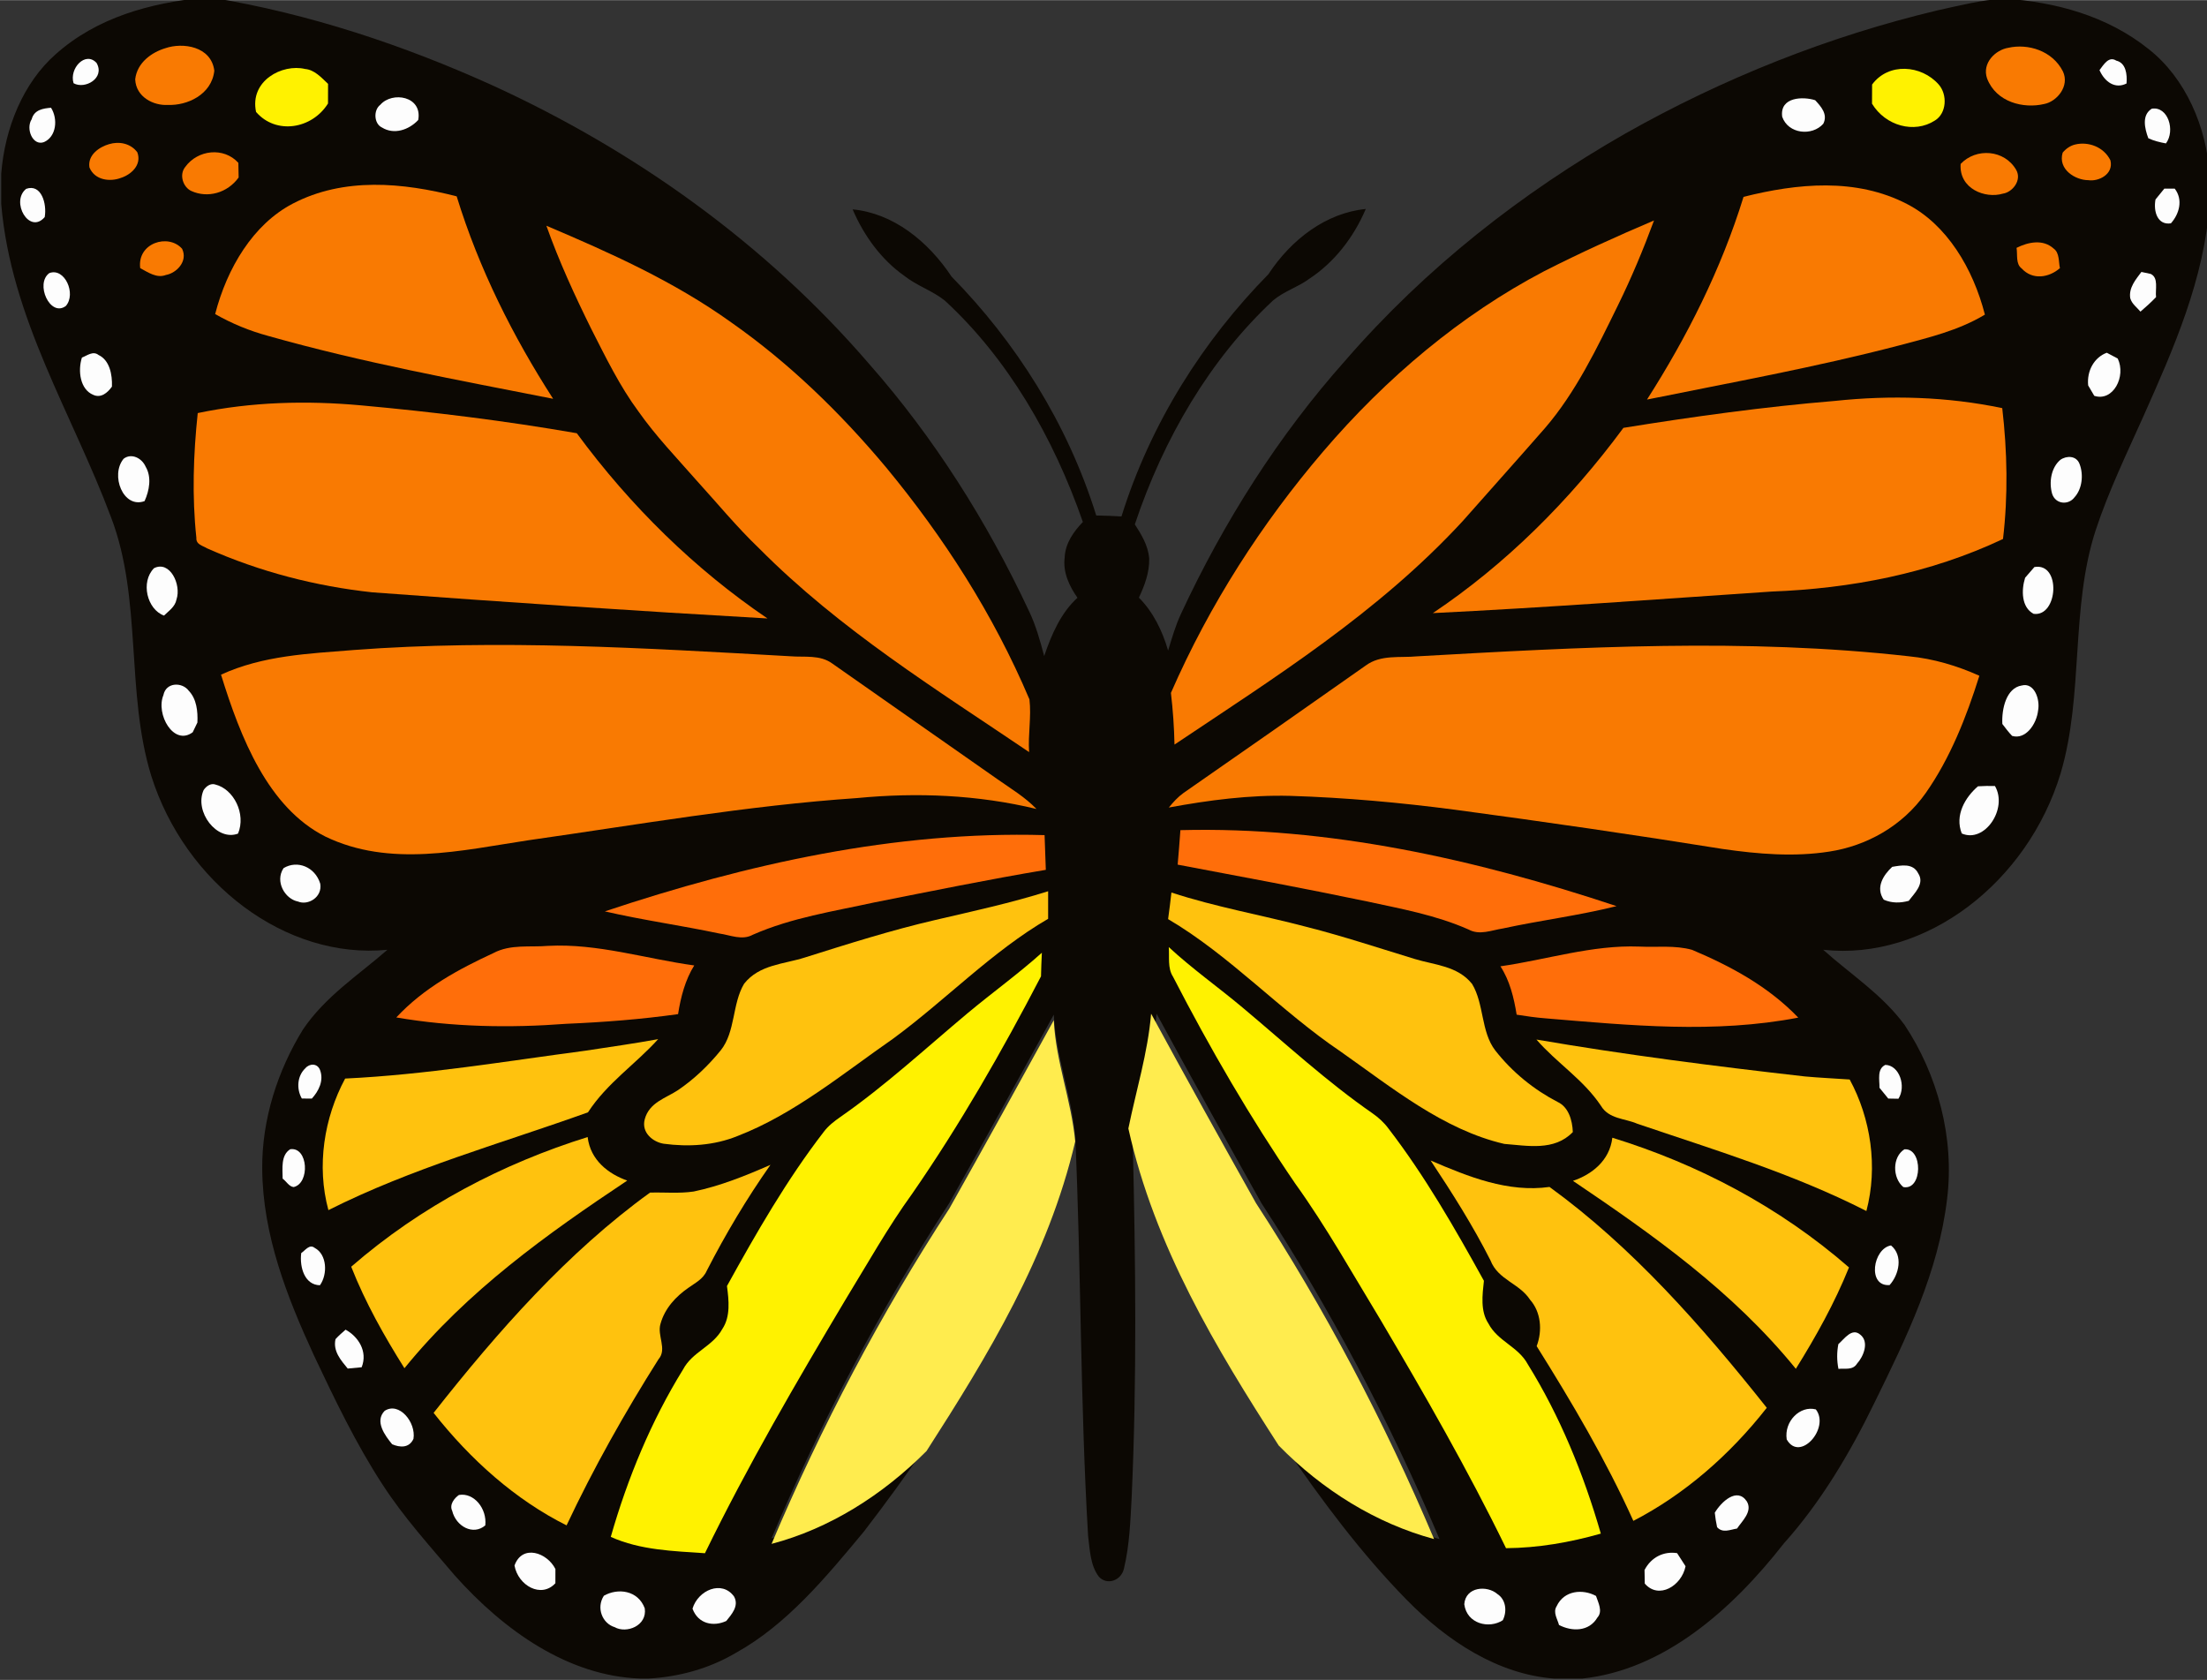 <svg xmlns:inkscape="http://www.inkscape.org/namespaces/inkscape" xmlns:sodipodi="http://sodipodi.sourceforge.net/DTD/sodipodi-0.dtd" xmlns="http://www.w3.org/2000/svg" xmlns:svg="http://www.w3.org/2000/svg" width="4.724in" height="3.596in" viewBox="0 0 120.002 91.332" id="svg1" xml:space="preserve"><rect x="0" y="0" width="120.002" height="91.332" fill="#333333" stroke="none"/><defs id="defs1"><clipPath id="clipPath6"><path d="M 0,1125 H 1125 V 0 H 0 Z" id="path6"></path></clipPath><clipPath id="clipPath10"><path d="M 0,1125 H 1125 V 0 H 0 Z" id="path10"></path></clipPath><clipPath id="clipPath12"><path d="M 0,1125 H 1125 V 0 H 0 Z" id="path12"></path></clipPath><clipPath id="clipPath14"><path d="M 0,1125 H 1125 V 0 H 0 Z" id="path14"></path></clipPath><clipPath id="clipPath16"><path d="M 0,1125 H 1125 V 0 H 0 Z" id="path16"></path></clipPath><clipPath id="clipPath18"><path d="M 0,1125 H 1125 V 0 H 0 Z" id="path18"></path></clipPath><clipPath id="clipPath20"><path d="M 0,1125 H 1125 V 0 H 0 Z" id="path20"></path></clipPath><clipPath id="clipPath22"><path d="M 0,1125 H 1125 V 0 H 0 Z" id="path22"></path></clipPath><clipPath id="clipPath24"><path d="M 0,1125 H 1125 V 0 H 0 Z" id="path24"></path></clipPath><clipPath id="clipPath26"><path d="M 0,1125 H 1125 V 0 H 0 Z" id="path26"></path></clipPath><clipPath id="clipPath28"><path d="M 0,1125 H 1125 V 0 H 0 Z" id="path28"></path></clipPath><clipPath id="clipPath30"><path d="M 0,1125 H 1125 V 0 H 0 Z" id="path30"></path></clipPath><clipPath id="clipPath32"><path d="M 0,1125 H 1125 V 0 H 0 Z" id="path32"></path></clipPath><clipPath id="clipPath34"><path d="M 0,1125 H 1125 V 0 H 0 Z" id="path34"></path></clipPath><clipPath id="clipPath36"><path d="M 0,1125 H 1125 V 0 H 0 Z" id="path36"></path></clipPath><clipPath id="clipPath38"><path d="M 0,1125 H 1125 V 0 H 0 Z" id="path38"></path></clipPath><clipPath id="clipPath40"><path d="M 0,1125 H 1125 V 0 H 0 Z" id="path40"></path></clipPath><clipPath id="clipPath42"><path d="M 0,1125 H 1125 V 0 H 0 Z" id="path42"></path></clipPath><clipPath id="clipPath44"><path d="M 0,1125 H 1125 V 0 H 0 Z" id="path44"></path></clipPath><clipPath id="clipPath50"><path d="M 0,1125 H 1125 V 0 H 0 Z" id="path50"></path></clipPath><clipPath id="clipPath52"><path d="M 0,1125 H 1125 V 0 H 0 Z" id="path52"></path></clipPath><clipPath id="clipPath54"><path d="M 0,1125 H 1125 V 0 H 0 Z" id="path54"></path></clipPath><clipPath id="clipPath56"><path d="M 0,1125 H 1125 V 0 H 0 Z" id="path56"></path></clipPath><clipPath id="clipPath58"><path d="M 0,1125 H 1125 V 0 H 0 Z" id="path58"></path></clipPath><clipPath id="clipPath60"><path d="M 0,1125 H 1125 V 0 H 0 Z" id="path60"></path></clipPath><clipPath id="clipPath62"><path d="M 0,1125 H 1125 V 0 H 0 Z" id="path62"></path></clipPath><clipPath id="clipPath64"><path d="M 0,1125 H 1125 V 0 H 0 Z" id="path64"></path></clipPath><clipPath id="clipPath66"><path d="M 0,1125 H 1125 V 0 H 0 Z" id="path66"></path></clipPath><clipPath id="clipPath68"><path d="M 0,1125 H 1125 V 0 H 0 Z" id="path68"></path></clipPath><clipPath id="clipPath70"><path d="M 0,1125 H 1125 V 0 H 0 Z" id="path70"></path></clipPath><clipPath id="clipPath72"><path d="M 0,1125 H 1125 V 0 H 0 Z" id="path72"></path></clipPath><clipPath id="clipPath74"><path d="M 0,1125 H 1125 V 0 H 0 Z" id="path74"></path></clipPath><clipPath id="clipPath76"><path d="M 0,1125 H 1125 V 0 H 0 Z" id="path76"></path></clipPath><clipPath id="clipPath78"><path d="M 0,1125 H 1125 V 0 H 0 Z" id="path78"></path></clipPath><clipPath id="clipPath80"><path d="M 0,1125 H 1125 V 0 H 0 Z" id="path80"></path></clipPath><clipPath id="clipPath82"><path d="M 0,1125 H 1125 V 0 H 0 Z" id="path82"></path></clipPath><clipPath id="clipPath84"><path d="M 0,1125 H 1125 V 0 H 0 Z" id="path84"></path></clipPath><clipPath id="clipPath86"><path d="M 0,1125 H 1125 V 0 H 0 Z" id="path86"></path></clipPath><clipPath id="clipPath88"><path d="M 0,1125 H 1125 V 0 H 0 Z" id="path88"></path></clipPath><clipPath id="clipPath90"><path d="M 0,1125 H 1125 V 0 H 0 Z" id="path90"></path></clipPath><clipPath id="clipPath92"><path d="M 0,1125 H 1125 V 0 H 0 Z" id="path92"></path></clipPath><clipPath id="clipPath94"><path d="M 0,1125 H 1125 V 0 H 0 Z" id="path94"></path></clipPath><clipPath id="clipPath96"><path d="M 0,1125 H 1125 V 0 H 0 Z" id="path96"></path></clipPath><clipPath id="clipPath98"><path d="M 0,1125 H 1125 V 0 H 0 Z" id="path98"></path></clipPath><clipPath id="clipPath100"><path d="M 0,1125 H 1125 V 0 H 0 Z" id="path100"></path></clipPath><clipPath id="clipPath102"><path d="M 0,1125 H 1125 V 0 H 0 Z" id="path102"></path></clipPath><clipPath id="clipPath104"><path d="M 0,1125 H 1125 V 0 H 0 Z" id="path104"></path></clipPath><clipPath id="clipPath106"><path d="M 0,1125 H 1125 V 0 H 0 Z" id="path106"></path></clipPath><clipPath id="clipPath108"><path d="M 0,1125 H 1125 V 0 H 0 Z" id="path108"></path></clipPath><clipPath id="clipPath110"><path d="M 0,1125 H 1125 V 0 H 0 Z" id="path110"></path></clipPath><clipPath id="clipPath112"><path d="M 0,1125 H 1125 V 0 H 0 Z" id="path112"></path></clipPath><clipPath id="clipPath114"><path d="M 0,1125 H 1125 V 0 H 0 Z" id="path114"></path></clipPath><clipPath id="clipPath116"><path d="M 0,1125 H 1125 V 0 H 0 Z" id="path116"></path></clipPath><clipPath id="clipPath118"><path d="M 0,1125 H 1125 V 0 H 0 Z" id="path118"></path></clipPath><clipPath id="clipPath120"><path d="M 0,1125 H 1125 V 0 H 0 Z" id="path120"></path></clipPath><clipPath id="clipPath122"><path d="M 0,1125 H 1125 V 0 H 0 Z" id="path122"></path></clipPath><clipPath id="clipPath126"><path d="M 0,1125 H 1125 V 0 H 0 Z" id="path126"></path></clipPath><clipPath id="clipPath128"><path d="M 0,1125 H 1125 V 0 H 0 Z" id="path128"></path></clipPath><clipPath id="clipPath130"><path d="M 0,1125 H 1125 V 0 H 0 Z" id="path130"></path></clipPath><clipPath id="clipPath132"><path d="M 0,1125 H 1125 V 0 H 0 Z" id="path132"></path></clipPath><clipPath id="clipPath134"><path d="M 0,1125 H 1125 V 0 H 0 Z" id="path134"></path></clipPath><clipPath id="clipPath136"><path d="M 0,1125 H 1125 V 0 H 0 Z" id="path136"></path></clipPath><clipPath id="clipPath138"><path d="M 0,1125 H 1125 V 0 H 0 Z" id="path138"></path></clipPath><clipPath id="clipPath140"><path d="M 0,1125 H 1125 V 0 H 0 Z" id="path140"></path></clipPath><clipPath id="clipPath142"><path d="M 0,1125 H 1125 V 0 H 0 Z" id="path142"></path></clipPath><clipPath id="clipPath144"><path d="M 0,1125 H 1125 V 0 H 0 Z" id="path144"></path></clipPath><clipPath id="clipPath146"><path d="M 0,1125 H 1125 V 0 H 0 Z" id="path146"></path></clipPath><clipPath id="clipPath148"><path d="M 0,1125 H 1125 V 0 H 0 Z" id="path148"></path></clipPath><clipPath id="clipPath150"><path d="M 0,1125 H 1125 V 0 H 0 Z" id="path150"></path></clipPath><clipPath id="clipPath152"><path d="M 0,1125 H 1125 V 0 H 0 Z" id="path152"></path></clipPath><clipPath id="clipPath154"><path d="M 0,1125 H 1125 V 0 H 0 Z" id="path154"></path></clipPath><clipPath id="clipPath156"><path d="M 0,1125 H 1125 V 0 H 0 Z" id="path156"></path></clipPath><clipPath id="clipPath158"><path d="M 0,1125 H 1125 V 0 H 0 Z" id="path158"></path></clipPath><clipPath id="clipPath160"><path d="M 0,1125 H 1125 V 0 H 0 Z" id="path160"></path></clipPath><clipPath id="clipPath162"><path d="M 0,1125 H 1125 V 0 H 0 Z" id="path162"></path></clipPath></defs><g id="g257" inkscape:export-filename="monarch butterfly only.svg" inkscape:export-xdpi="96" inkscape:export-ydpi="96" transform="translate(-251.235,-80.798)"><path id="path2" d="m 333.5,587.84 h 1.484 c 14.875,-2.461 29.407,-7.262 43.34,-13.586 21.52,-9.883 41.707,-24.066 57.934,-42.949 9.812,-11.149 18.019,-24.059 24.515,-37.946 1.047,-2.179 1.704,-4.554 2.336,-6.918 1.129,3.348 2.598,6.684 5.125,8.977 -1.218,1.738 -2.257,3.852 -1.976,6.164 0.09,2.258 1.414,4.055 2.808,5.512 -4.543,13.058 -11.582,25.183 -21.261,34.097 -1.953,1.559 -4.325,2.282 -6.285,3.844 -3.454,2.445 -6.149,6.07 -7.918,10.207 6.211,-0.586 11.589,-4.855 15.246,-10.363 9.851,-10.031 17.863,-22.594 22.277,-36.785 1.297,-0.024 2.59,-0.071 3.887,-0.149 4.488,14.399 12.625,27.129 22.629,37.305 3.57,5.43 8.941,9.453 15,10.055 -1.891,-4.457 -4.914,-8.266 -8.707,-10.758 -1.77,-1.305 -3.879,-1.902 -5.575,-3.336 -9.699,-9.043 -16.863,-21.246 -21.289,-34.484 1.008,-1.571 2.051,-3.258 2.211,-5.25 0.059,-2.153 -0.711,-4.18 -1.586,-6.039 2.168,-2.168 3.606,-5.071 4.5,-8.153 0.586,1.903 1.133,3.836 1.965,5.621 6.649,14.313 15.125,27.59 25.278,38.996 12.457,14.379 27.312,25.953 43.183,35.02 15.215,8.598 31.399,14.992 48.047,18.965 3.418,0.746 6.844,1.629 10.332,1.824 7.797,-0.52 15.801,-2.617 22.254,-7.801 5.601,-4.41 8.945,-11.918 9.371,-19.543 v -4.133 c -0.801,-11.75 -5.574,-22.476 -10.187,-32.832 -2.586,-5.781 -5.356,-11.492 -7.368,-17.578 -3.914,-12.035 -1.808,-25.312 -5.394,-37.437 -5.078,-16.793 -20.778,-28.946 -36.578,-27.184 4.222,-3.801 9.054,-6.844 12.547,-11.594 5.039,-7.586 7.718,-17.336 6.535,-26.816 -1.34,-11.285 -6.305,-21.414 -11.114,-31.223 -3.839,-7.902 -8.332,-15.465 -14.031,-21.816 -8.047,-10.297 -18.519,-19.484 -31.031,-20.809 h -4.371 c -8.621,0.657 -16.422,5.743 -22.719,12.157 -6.992,7.14 -13.09,15.324 -18.844,23.734 6.778,-6.91 15.028,-12 23.93,-14.406 -7.68,18.175 -16.879,35.531 -27.437,51.754 -5.43,9.687 -10.84,19.394 -16.149,29.171 -0.512,-6.054 -2.309,-11.804 -3.504,-17.687 -0.105,-0.758 -0.156,-1.523 -0.156,-2.297 0.434,-18.168 0.648,-36.363 -0.172,-54.523 -0.195,-3.668 -0.332,-7.399 -1.187,-10.961 -0.422,-1.875 -2.61,-2.614 -3.856,-1.262 -1.328,1.719 -1.398,4.152 -1.668,6.305 -1.219,20.504 -1.062,41.078 -1.984,61.601 -0.598,6.328 -2.985,12.285 -3.301,18.668 -5.332,-9.687 -10.664,-19.375 -16.086,-28.996 -10.543,-16.191 -19.719,-33.519 -27.383,-51.656 8.883,2.336 17.071,7.48 23.867,14.301 -3.101,-4.516 -6.32,-8.942 -9.64,-13.254 -5.871,-7.074 -11.906,-14.36 -19.727,-18.688 -4.137,-2.449 -8.758,-3.687 -13.406,-3.961 h -1.316 c -11.059,0.371 -20.977,7.348 -28.625,15.938 -3.821,4.515 -7.809,8.894 -11.086,13.957 -4.063,6.242 -7.344,13.066 -10.559,19.887 -4.113,8.914 -7.891,18.503 -7.965,28.738 -0.058,7.676 2.414,15.183 6.27,21.445 3.476,5.145 8.55,8.383 13.015,12.289 -15.644,-1.547 -31.175,10.239 -36.386,26.824 -3.946,12.852 -1.368,27.129 -6.164,39.743 -5.942,15.922 -15.446,30.644 -16.934,48.293 v 4.695 c 0.551,7.016 3.383,13.961 8.348,18.351 6.418,5.75 14.687,7.922 22.691,8.735 z" style="fill:#0c0803;fill-opacity:1;fill-rule:nonzero;stroke:none" transform="matrix(0.353,0,0,-0.353,144.534,288.175)" clip-path="url(#clipPath6)"></path><path id="path172" d="m 327.746,580.07 c 2.656,0.918 7.063,0.313 7.535,-3.468 -0.398,-3.715 -4.226,-5.399 -7.16,-5.27 -2.156,-0.137 -4.918,1.188 -5.027,3.949 0.301,2.606 2.59,4.168 4.652,4.789 z" style="fill:#f97a02;fill-opacity:1;fill-rule:nonzero;stroke:none" transform="matrix(0.353,0,0,-0.353,144.534,288.175)" clip-path="url(#clipPath10)"></path><path id="path173" d="m 611.605,580.129 c 3.036,0.687 6.797,-0.434 8.415,-3.625 1.089,-2.277 -0.938,-4.668 -2.883,-5.031 -3.176,-0.75 -7.375,0.261 -8.789,3.922 -0.84,2.406 1.328,4.425 3.257,4.734 z" style="fill:#f97a02;fill-opacity:1;fill-rule:nonzero;stroke:none" transform="matrix(0.353,0,0,-0.353,144.534,288.175)" clip-path="url(#clipPath12)"></path><path id="path174" d="m 313.602,574.672 c -0.707,2.277 1.832,5.004 3.543,3.121 1.339,-2.34 -1.793,-4.105 -3.543,-3.121 z" style="fill:#fdfdfd;fill-opacity:1;fill-rule:nonzero;stroke:none" transform="matrix(0.353,0,0,-0.353,144.534,288.175)" clip-path="url(#clipPath14)"></path><path id="path175" d="m 625.66,576.691 c 0.656,0.856 1.43,2.207 2.586,1.461 1.481,-0.351 1.695,-2.086 1.578,-3.519 -1.773,-0.903 -3.375,0.262 -4.164,2.058 z" style="fill:#fdfdfd;fill-opacity:1;fill-rule:nonzero;stroke:none" transform="matrix(0.353,0,0,-0.353,144.534,288.175)" clip-path="url(#clipPath16)"></path><path id="path176" d="m 341.711,570.25 c -1.023,4.801 4.039,7.461 7.555,6.617 1.441,-0.125 2.492,-1.304 3.535,-2.293 0,-1.004 0,-2.015 -0.008,-3.023 -2.465,-3.946 -8.016,-4.852 -11.082,-1.301 z" style="fill:#fff200;fill-opacity:1;fill-rule:nonzero;stroke:none" transform="matrix(0.353,0,0,-0.353,144.534,288.175)" clip-path="url(#clipPath18)"></path><path id="path177" d="m 590.633,574.473 c 2.527,3.425 7.59,3.023 10.25,0.011 1.394,-1.57 1.23,-4.468 -0.582,-5.558 -3.18,-2.051 -7.606,-0.821 -9.68,2.594 0,0.988 0.004,1.964 0.012,2.953 z" style="fill:#fff200;fill-opacity:1;fill-rule:nonzero;stroke:none" transform="matrix(0.353,0,0,-0.353,144.534,288.175)" clip-path="url(#clipPath20)"></path><path id="path178" d="m 360.848,571.352 c 1.84,2.109 6.523,1.336 5.84,-2.344 -1.465,-1.555 -3.747,-2.297 -5.586,-1.153 -1.235,0.571 -1.34,2.68 -0.254,3.497 z" style="fill:#fdfdfd;fill-opacity:1;fill-rule:nonzero;stroke:none" transform="matrix(0.353,0,0,-0.353,144.534,288.175)" clip-path="url(#clipPath22)"></path><path id="path179" d="m 576.785,569.508 c -0.41,3.09 3.242,3.137 5.074,2.551 0.868,-0.934 2.004,-2.153 1.258,-3.629 -1.722,-1.946 -5.406,-1.59 -6.332,1.078 z" style="fill:#fdfdfd;fill-opacity:1;fill-rule:nonzero;stroke:none" transform="matrix(0.353,0,0,-0.353,144.534,288.175)" clip-path="url(#clipPath24)"></path><path id="path180" d="m 307.152,569.133 c 0.391,1.484 1.821,1.66 2.977,1.765 1.101,-1.746 0.82,-4.464 -1.09,-5.296 -1.73,-0.637 -2.84,2.062 -1.887,3.531 z" style="fill:#fdfdfd;fill-opacity:1;fill-rule:nonzero;stroke:none" transform="matrix(0.353,0,0,-0.353,144.534,288.175)" clip-path="url(#clipPath26)"></path><path id="path181" d="m 633.18,566.199 c -0.567,1.52 -1.043,3.571 0.531,4.551 2.5,0.414 3.66,-3.363 2.184,-5.348 -0.934,0.176 -1.844,0.387 -2.715,0.797 z" style="fill:#fdfdfd;fill-opacity:1;fill-rule:nonzero;stroke:none" transform="matrix(0.353,0,0,-0.353,144.534,288.175)" clip-path="url(#clipPath28)"></path><path id="path182" d="m 319.059,565.285 c 1.511,0.465 3.32,0.16 4.367,-1.258 0.734,-1.988 -1.047,-3.468 -2.528,-3.933 -1.644,-0.637 -4.039,-0.383 -4.851,1.609 -0.309,1.957 1.582,3.172 3.012,3.582 z" style="fill:#f97a02;fill-opacity:1;fill-rule:nonzero;stroke:none" transform="matrix(0.353,0,0,-0.353,144.534,288.175)" clip-path="url(#clipPath30)"></path><path id="path183" d="m 621.914,565.234 c 1.988,0.485 4.402,-0.339 5.43,-2.441 0.527,-2.168 -1.864,-3.297 -3.418,-3.051 -1.942,0 -4.711,1.629 -3.942,4.238 0.516,0.622 1.184,1.079 1.93,1.254 z" style="fill:#f97a02;fill-opacity:1;fill-rule:nonzero;stroke:none" transform="matrix(0.353,0,0,-0.353,144.534,288.175)" clip-path="url(#clipPath32)"></path><path id="path184" d="m 330.805,561.781 c 1.933,2.664 5.945,3.094 8.179,0.629 0.012,-0.566 0.032,-1.695 0.043,-2.258 -1.718,-2.382 -4.757,-3.226 -7.277,-2.082 -1.262,0.563 -1.941,2.489 -0.945,3.711 z" style="fill:#f97a02;fill-opacity:1;fill-rule:nonzero;stroke:none" transform="matrix(0.353,0,0,-0.353,144.534,288.175)" clip-path="url(#clipPath34)"></path><path id="path185" d="m 604.273,562.242 c 2.368,2.512 6.743,2.219 8.551,-0.91 0.93,-1.621 -0.605,-3.465 -2.039,-3.664 -2.73,-0.82 -6.789,0.746 -6.512,4.574 z" style="fill:#f97a02;fill-opacity:1;fill-rule:nonzero;stroke:none" transform="matrix(0.353,0,0,-0.353,144.534,288.175)" clip-path="url(#clipPath36)"></path><path id="path186" d="m 347.352,556.121 c 7.906,4.129 16.992,3.246 25.261,1.129 3.442,-11.203 8.696,-21.613 14.856,-31.184 -14.684,2.895 -29.422,5.59 -43.899,9.688 -2.828,0.766 -5.566,1.883 -8.16,3.363 1.84,7.11 5.856,13.821 11.942,17.004 z" style="fill:#f97a02;fill-opacity:1;fill-rule:nonzero;stroke:none" transform="matrix(0.353,0,0,-0.353,144.534,288.175)" clip-path="url(#clipPath38)"></path><path id="path187" d="m 570.832,557.172 c 8.246,2.07 17.301,2.988 25.191,-1.109 6.118,-3.165 10.157,-9.895 11.985,-17.032 -4.121,-2.476 -8.727,-3.551 -13.227,-4.75 -12.843,-3.355 -25.855,-5.707 -38.82,-8.332 6.137,9.606 11.406,20.012 14.871,31.223 z" style="fill:#f97a02;fill-opacity:1;fill-rule:nonzero;stroke:none" transform="matrix(0.353,0,0,-0.353,144.534,288.175)" clip-path="url(#clipPath40)"></path><path id="path188" d="m 306.301,558.406 c 2.34,0.824 3.215,-2.308 2.855,-4.351 -2.371,-2.766 -5.308,2.386 -2.855,4.351 z" style="fill:#fdfdfd;fill-opacity:1;fill-rule:nonzero;stroke:none" transform="matrix(0.353,0,0,-0.353,144.534,288.175)" clip-path="url(#clipPath42)"></path><path id="path189" d="m 635.641,558.434 c 0.402,0 1.203,0 1.605,0 1.32,-1.7 0.707,-3.895 -0.586,-5.34 -2.031,-0.321 -2.726,1.777 -2.375,3.672 0.449,0.55 0.903,1.109 1.356,1.668 z" style="fill:#fdfdfd;fill-opacity:1;fill-rule:nonzero;stroke:none" transform="matrix(0.353,0,0,-0.353,144.534,288.175)" clip-path="url(#clipPath44)"></path><path id="path192" d="m 386.43,552.723 c 9.804,-4.164 19.636,-8.547 28.511,-14.918 8.817,-6.184 16.75,-13.848 23.86,-22.36 8.785,-10.629 16.469,-22.535 22.035,-35.679 0.316,-2.668 -0.234,-5.411 -0.051,-8.118 -14.305,9.68 -29.097,18.797 -41.609,31.399 -3.41,3.262 -6.453,6.973 -9.653,10.484 -3.039,3.465 -6.23,6.774 -8.921,10.598 -2.864,3.867 -5.02,8.305 -7.235,12.652 -2.558,5.172 -4.984,10.438 -6.937,15.942 z" style="fill:#f97a02;fill-opacity:1;fill-rule:nonzero;stroke:none" transform="matrix(0.353,0,0,-0.353,144.534,288.175)" clip-path="url(#clipPath50)"></path><path id="path193" d="m 540.09,545.703 c 5.566,2.836 11.238,5.402 16.953,7.832 -1.641,-4.445 -3.465,-8.812 -5.535,-13.023 -3.27,-6.676 -6.539,-13.496 -11.297,-19 -4.184,-4.785 -8.422,-9.512 -12.629,-14.274 -13.039,-14.136 -28.965,-24.097 -44.402,-34.433 -0.055,2.664 -0.239,5.32 -0.551,7.961 5.984,13.699 14.039,26.156 23.41,37.132 9.774,11.442 21.266,21.094 34.051,27.805 z" style="fill:#f97a02;fill-opacity:1;fill-rule:nonzero;stroke:none" transform="matrix(0.353,0,0,-0.353,144.534,288.175)" clip-path="url(#clipPath52)"></path><path id="path194" d="m 323.867,546.188 c -0.5,3.875 4.332,5.394 6.453,2.984 0.942,-1.953 -0.906,-3.762 -2.5,-4.035 -1.406,-0.543 -2.726,0.402 -3.953,1.051 z" style="fill:#f97a02;fill-opacity:1;fill-rule:nonzero;stroke:none" transform="matrix(0.353,0,0,-0.353,144.534,288.175)" clip-path="url(#clipPath54)"></path><path id="path195" d="m 612.883,549.316 c 1.797,0.895 4.078,1.387 5.738,-0.128 0.891,-0.668 0.723,-1.973 0.942,-3 -1.719,-1.493 -4.235,-1.856 -5.887,-0.051 -0.949,0.699 -0.617,2.109 -0.793,3.179 z" style="fill:#f97a02;fill-opacity:1;fill-rule:nonzero;stroke:none" transform="matrix(0.353,0,0,-0.353,144.534,288.175)" clip-path="url(#clipPath56)"></path><path id="path196" d="m 309.871,545.43 c 2.367,0.883 4.176,-3.2 2.539,-5.067 -2.418,-1.797 -4.785,3.446 -2.539,5.067 z" style="fill:#fdfdfd;fill-opacity:1;fill-rule:nonzero;stroke:none" transform="matrix(0.353,0,0,-0.353,144.534,288.175)" clip-path="url(#clipPath58)"></path><path id="path197" d="m 632.113,545.605 c 0.364,-0.078 1.075,-0.234 1.43,-0.304 1.254,-0.578 0.684,-2.395 0.828,-3.574 -0.766,-0.793 -1.574,-1.532 -2.402,-2.235 -0.547,0.66 -1.321,1.176 -1.574,2.071 -0.254,1.636 0.875,2.898 1.718,4.042 z" style="fill:#fdfdfd;fill-opacity:1;fill-rule:nonzero;stroke:none" transform="matrix(0.353,0,0,-0.353,144.534,288.175)" clip-path="url(#clipPath60)"></path><path id="path198" d="m 314.887,532.414 c 0.816,0.313 1.711,1.07 2.558,0.402 1.7,-0.793 2.141,-3 2.067,-4.875 -0.696,-0.98 -1.707,-1.8 -2.871,-1.269 -2.028,0.824 -2.411,3.691 -1.754,5.742 z" style="fill:#fdfdfd;fill-opacity:1;fill-rule:nonzero;stroke:none" transform="matrix(0.353,0,0,-0.353,144.534,288.175)" clip-path="url(#clipPath62)"></path><path id="path199" d="m 623.914,528.125 c -0.23,2.277 0.953,4.328 2.867,5.035 0.555,-0.293 1.114,-0.59 1.684,-0.89 1.328,-2.739 -0.692,-6.688 -3.61,-5.747 -0.234,0.403 -0.707,1.2 -0.941,1.602 z" style="fill:#fdfdfd;fill-opacity:1;fill-rule:nonzero;stroke:none" transform="matrix(0.353,0,0,-0.353,144.534,288.175)" clip-path="url(#clipPath64)"></path><path id="path200" d="m 332.727,523.867 c 8.293,1.735 16.769,1.949 25.156,1.188 11.113,-1.012 22.211,-2.375 33.23,-4.293 8.293,-11.274 18.242,-20.985 29.375,-28.532 -20.297,1.153 -40.578,2.524 -60.855,4.024 -8.707,0.941 -17.32,3.152 -25.457,6.773 -0.637,0.403 -1.735,0.563 -1.66,1.629 -0.684,6.383 -0.465,12.848 0.211,19.211 z" style="fill:#f97a02;fill-opacity:1;fill-rule:nonzero;stroke:none" transform="matrix(0.353,0,0,-0.353,144.534,288.175)" clip-path="url(#clipPath66)"></path><path id="path201" d="m 552.328,521.59 c 10.817,1.742 21.664,3.246 32.563,4.148 8.593,0.907 17.297,0.668 25.789,-1.109 0.777,-6.68 0.91,-13.465 0.117,-20.156 -11.281,-5.332 -23.484,-7.641 -35.66,-8.098 -17.391,-1.172 -34.77,-2.469 -52.164,-3.32 11.164,7.476 21.054,17.285 29.355,28.535 z" style="fill:#f97a02;fill-opacity:1;fill-rule:nonzero;stroke:none" transform="matrix(0.353,0,0,-0.353,144.534,288.175)" clip-path="url(#clipPath68)"></path><path id="path202" d="m 321.316,516.836 c 1.18,0.898 2.797,0.129 3.391,-1.234 0.949,-1.61 0.566,-3.68 -0.168,-5.293 -3.297,-1.223 -5.32,4.015 -3.223,6.527 z" style="fill:#fdfdfd;fill-opacity:1;fill-rule:nonzero;stroke:none" transform="matrix(0.353,0,0,-0.353,144.534,288.175)" clip-path="url(#clipPath70)"></path><path id="path203" d="m 619.625,516.66 c 0.938,0.672 2.484,0.688 2.969,-0.648 0.636,-1.649 0.394,-3.836 -0.789,-5.121 -0.926,-1.239 -2.907,-1.082 -3.438,0.531 -0.523,1.816 -0.148,4.051 1.258,5.238 z" style="fill:#fdfdfd;fill-opacity:1;fill-rule:nonzero;stroke:none" transform="matrix(0.353,0,0,-0.353,144.534,288.175)" clip-path="url(#clipPath72)"></path><path id="path204" d="m 325.988,499.973 c 2.442,1.238 4.242,-2.512 3.469,-4.809 -0.223,-1.168 -1.199,-1.754 -1.922,-2.488 -2.625,0.949 -3.644,5.172 -1.547,7.297 z" style="fill:#fdfdfd;fill-opacity:1;fill-rule:nonzero;stroke:none" transform="matrix(0.353,0,0,-0.353,144.534,288.175)" clip-path="url(#clipPath74)"></path><path id="path205" d="m 615.633,500.152 c 4.156,0.727 3.648,-7.714 -0.121,-7.207 -1.883,0.985 -1.914,3.637 -1.309,5.559 0.477,0.547 0.953,1.098 1.43,1.648 z" style="fill:#fdfdfd;fill-opacity:1;fill-rule:nonzero;stroke:none" transform="matrix(0.353,0,0,-0.353,144.534,288.175)" clip-path="url(#clipPath76)"></path><path id="path206" d="m 356.734,487.371 c 22.411,1.688 44.879,0.293 67.27,-0.961 2.16,-0.183 4.574,0.278 6.488,-1.137 8.481,-5.968 16.988,-11.886 25.477,-17.843 2.035,-1.434 4.179,-2.703 5.953,-4.543 -9.055,2.187 -18.387,2.57 -27.606,1.683 -16.961,-1.156 -33.773,-4.101 -50.625,-6.496 -10.32,-1.558 -21.371,-4.25 -31.336,0.578 -8.812,4.465 -13.042,15.223 -16.042,24.922 6.48,2.977 13.539,3.239 20.421,3.797 z" style="fill:#f97a02;fill-opacity:1;fill-rule:nonzero;stroke:none" transform="matrix(0.353,0,0,-0.353,144.534,288.175)" clip-path="url(#clipPath78)"></path><path id="path207" d="m 520.559,486.398 c 25.23,1.418 50.605,2.848 75.808,0 3.707,-0.371 7.336,-1.437 10.789,-2.992 -2.004,-6.39 -4.504,-12.699 -8.25,-18.047 -3.613,-5.144 -9.164,-8.16 -14.859,-9.035 -5.434,-0.851 -10.961,-0.386 -16.387,0.395 -13.746,2.211 -27.512,4.203 -41.297,6.054 -8.418,1.102 -16.871,1.868 -25.34,2.133 -6.281,0.164 -12.531,-0.656 -18.718,-1.797 0.683,0.836 1.41,1.637 2.269,2.25 9.371,6.504 18.719,13.051 28.055,19.618 2.34,1.73 5.289,1.16 7.93,1.421 z" style="fill:#f97a02;fill-opacity:1;fill-rule:nonzero;stroke:none" transform="matrix(0.353,0,0,-0.353,144.534,288.175)" clip-path="url(#clipPath80)"></path><path id="path208" d="m 327.441,480.426 c 0.399,2.019 2.914,2.039 3.926,0.644 1.184,-1.246 1.391,-3.132 1.309,-4.867 -0.184,-0.375 -0.547,-1.121 -0.723,-1.5 -2.93,-2.183 -5.73,2.793 -4.512,5.723 z" style="fill:#fdfdfd;fill-opacity:1;fill-rule:nonzero;stroke:none" transform="matrix(0.353,0,0,-0.353,144.534,288.175)" clip-path="url(#clipPath82)"></path><path id="path209" d="m 610.695,475.98 c -0.125,2.313 0.606,5.555 2.985,5.926 1.918,0.508 2.851,-2.101 2.523,-3.84 -0.234,-2.117 -1.922,-4.543 -4,-3.925 -0.551,0.562 -1.023,1.211 -1.508,1.839 z" style="fill:#fdfdfd;fill-opacity:1;fill-rule:nonzero;stroke:none" transform="matrix(0.353,0,0,-0.353,144.534,288.175)" clip-path="url(#clipPath84)"></path><path id="path210" d="m 333.629,465.789 c 0.398,0.617 1.129,1.109 1.816,0.863 2.821,-0.699 4.758,-4.515 3.489,-7.558 -3.258,-1.239 -6.774,3.379 -5.305,6.695 z" style="fill:#fdfdfd;fill-opacity:1;fill-rule:nonzero;stroke:none" transform="matrix(0.353,0,0,-0.353,144.534,288.175)" clip-path="url(#clipPath86)"></path><path id="path211" d="m 606.941,466.379 c 0.868,0.051 1.739,0.07 2.614,0.047 2.027,-3.481 -1.575,-8.863 -5.11,-7.313 -1.121,2.821 0.547,5.594 2.496,7.266 z" style="fill:#fdfdfd;fill-opacity:1;fill-rule:nonzero;stroke:none" transform="matrix(0.353,0,0,-0.353,144.534,288.175)" clip-path="url(#clipPath88)"></path><path id="path212" d="m 395.434,447.113 c 21.949,7.328 44.757,12.395 67.734,11.746 0.051,-1.785 0.125,-3.562 0.191,-5.347 -8.832,-1.477 -17.625,-3.278 -26.421,-5.02 -6.282,-1.379 -12.7,-2.336 -18.7,-4.972 -1.66,-0.922 -3.465,-0.059 -5.168,0.183 -5.863,1.246 -11.793,2.055 -17.636,3.41 z" style="fill:#ff6e0a;fill-opacity:1;fill-rule:nonzero;stroke:none" transform="matrix(0.353,0,0,-0.353,144.534,288.175)" clip-path="url(#clipPath90)"></path><path id="path213" d="m 483.668,454.313 c 0.164,1.765 0.289,3.542 0.422,5.312 22.801,0.586 45.398,-4.465 67.18,-11.703 -5.79,-1.449 -11.696,-2.18 -17.516,-3.442 -1.742,-0.265 -3.574,-1.093 -5.277,-0.16 -5.043,2.231 -10.418,3.192 -15.715,4.34 -9.676,2.02 -19.387,3.82 -29.094,5.653 z" style="fill:#ff6e0a;fill-opacity:1;fill-rule:nonzero;stroke:none" transform="matrix(0.353,0,0,-0.353,144.534,288.175)" clip-path="url(#clipPath92)"></path><path id="path214" d="m 345.945,453.773 c 2.114,1.286 4.86,0.196 5.653,-2.394 0.351,-2.078 -1.879,-3.402 -3.434,-2.746 -2.012,0.39 -3.582,3.09 -2.219,5.14 z" style="fill:#fdfdfd;fill-opacity:1;fill-rule:nonzero;stroke:none" transform="matrix(0.353,0,0,-0.353,144.534,288.175)" clip-path="url(#clipPath94)"></path><path id="path215" d="m 593.73,453.973 c 1.348,0.226 3.196,0.625 4.004,-1.004 1.059,-1.606 -0.621,-3.09 -1.453,-4.231 -1.289,-0.351 -2.609,-0.379 -3.855,0.176 -1.305,1.875 -0.047,3.809 1.304,5.059 z" style="fill:#fdfdfd;fill-opacity:1;fill-rule:nonzero;stroke:none" transform="matrix(0.353,0,0,-0.353,144.534,288.175)" clip-path="url(#clipPath96)"></path><path id="path216" d="m 446.324,445.785 c 5.817,1.356 11.66,2.621 17.391,4.43 -0.012,-1.414 -0.012,-2.832 0,-4.246 -8.613,-5.004 -15.789,-12.524 -23.875,-18.461 -7.758,-5.395 -15.238,-11.621 -23.938,-14.985 -3.64,-1.484 -7.593,-1.71 -11.402,-1.199 -1.602,0.254 -3.477,1.668 -2.918,3.77 0.691,2.609 3.293,3.265 5.137,4.496 2.437,1.656 4.66,3.765 6.578,6.133 2.277,2.855 1.738,7.152 3.586,10.238 2.344,2.984 6.172,3.019 9.344,4.043 6.66,2.098 13.324,4.211 20.097,5.781 z" style="fill:#ffc20e;fill-opacity:1;fill-rule:nonzero;stroke:none" transform="matrix(0.353,0,0,-0.353,144.534,288.175)" clip-path="url(#clipPath98)"></path><path id="path217" d="m 482.707,450.016 c 6.863,-2.246 13.934,-3.473 20.887,-5.309 5.578,-1.418 11.066,-3.242 16.59,-4.926 3.011,-0.926 6.613,-1.043 8.836,-3.847 1.863,-3.082 1.343,-7.336 3.558,-10.231 2.66,-3.394 5.988,-6.062 9.625,-7.949 1.652,-0.774 2.258,-2.758 2.332,-4.633 -2.855,-2.976 -7.039,-2.09 -10.555,-1.824 -9.343,2.16 -17.238,8.613 -25.179,14.203 -9.223,6.211 -17.055,14.809 -26.606,20.422 0.192,1.363 0.356,2.726 0.512,4.094 z" style="fill:#ffc20e;fill-opacity:1;fill-rule:nonzero;stroke:none" transform="matrix(0.353,0,0,-0.353,144.534,288.175)" clip-path="url(#clipPath100)"></path><path id="path218" d="m 378.293,440.703 c 2.621,1.383 5.598,0.86 8.391,1.098 7.625,0.402 15.015,-1.985 22.519,-3.016 -1.387,-2.226 -2.074,-4.844 -2.488,-7.496 -5.711,-0.805 -11.465,-1.246 -17.211,-1.492 -8.727,-0.66 -17.535,-0.508 -26.191,0.98 4.253,4.567 9.613,7.438 14.98,9.926 z" style="fill:#ff6e0a;fill-opacity:1;fill-rule:nonzero;stroke:none" transform="matrix(0.353,0,0,-0.353,144.534,288.175)" clip-path="url(#clipPath102)"></path><path id="path219" d="m 533.383,438.652 c 7.125,1.016 14.14,3.317 21.375,3.039 2.707,-0.136 5.48,0.239 8.14,-0.5 5.879,-2.484 11.7,-5.586 16.36,-10.441 -12.852,-2.484 -25.942,-1.199 -38.856,-0.117 -1.515,0.113 -3.019,0.332 -4.519,0.57 -0.426,2.637 -1.07,5.266 -2.5,7.449 z" style="fill:#ff6e0a;fill-opacity:1;fill-rule:nonzero;stroke:none" transform="matrix(0.353,0,0,-0.353,144.534,288.175)" clip-path="url(#clipPath104)"></path><path id="path220" d="m 451.316,431.434 c 3.774,3.152 7.75,6.007 11.434,9.308 -0.062,-1.207 -0.105,-2.418 -0.133,-3.633 -6.012,-11.574 -12.492,-22.859 -19.812,-33.441 -3.754,-5.18 -6.926,-10.848 -10.297,-16.352 -7.598,-12.742 -15.09,-25.605 -21.656,-39.066 -4.864,0.336 -9.942,0.461 -14.504,2.516 2.605,9.109 6.261,17.91 11.125,25.773 1.453,2.766 4.574,3.531 6.066,6.262 1.27,1.906 1,4.406 0.707,6.605 4.539,8.227 9.234,16.391 14.883,23.715 0.719,0.969 1.656,1.676 2.598,2.336 6.867,4.777 13.117,10.559 19.589,15.977 z" style="fill:#fff200;fill-opacity:1;fill-rule:nonzero;stroke:none" transform="matrix(0.353,0,0,-0.353,144.534,288.175)" clip-path="url(#clipPath106)"></path><path id="path221" d="m 482.297,441.613 c 3.633,-3.367 7.629,-6.172 11.394,-9.336 6.59,-5.523 12.969,-11.406 19.977,-16.261 0.922,-0.649 1.785,-1.414 2.48,-2.364 5.571,-7.238 10.204,-15.316 14.692,-23.441 -0.238,-2.18 -0.563,-4.66 0.683,-6.559 1.457,-2.789 4.61,-3.554 6.09,-6.32 4.926,-7.941 8.578,-16.852 11.235,-26.059 -4.778,-1.363 -9.672,-2.207 -14.602,-2.246 -5.902,12.118 -12.574,23.723 -19.363,35.223 -4.278,7.039 -8.32,14.285 -13.098,20.926 -6.91,10.121 -13.144,20.828 -18.832,31.871 -0.863,1.328 -0.531,3.035 -0.656,4.566 z" style="fill:#fff200;fill-opacity:1;fill-rule:nonzero;stroke:none" transform="matrix(0.353,0,0,-0.353,144.534,288.175)" clip-path="url(#clipPath108)"></path><path id="path222" d="m 448.5,401.344 c 5.422,9.625 10.754,19.312 16.086,29 0.316,-6.387 2.703,-12.344 3.301,-18.668 -4.149,-17.727 -13.489,-33.039 -22.903,-47.684 -6.796,-6.82 -14.984,-11.965 -23.867,-14.301 7.664,18.133 16.84,35.465 27.383,51.653 z" style="fill:#ffec4e;fill-opacity:1;fill-rule:nonzero;stroke:none" transform="matrix(0.353,0,0,-0.353,144.534,288.175)" clip-path="url(#clipPath110)"></path><path id="path223" d="m 479.578,431.355 c 5.309,-9.777 10.719,-19.484 16.149,-29.171 10.558,-16.223 19.757,-33.579 27.437,-51.754 -8.902,2.406 -17.152,7.496 -23.93,14.406 -9.632,14.949 -19.113,30.656 -23.16,48.832 1.196,5.883 2.992,11.633 3.504,17.687 z" style="fill:#ffec4e;fill-opacity:1;fill-rule:nonzero;stroke:none" transform="matrix(0.353,0,0,-0.353,144.534,288.175)" clip-path="url(#clipPath112)"></path><path id="path224" d="m 392.426,425.652 c 3.742,0.575 7.492,1.094 11.222,1.782 -3.511,-3.887 -7.867,-6.746 -10.812,-11.274 -13.367,-4.797 -27.121,-8.586 -39.981,-15.062 -1.851,6.812 -0.664,14.238 2.579,20.265 12.394,0.59 24.683,2.66 36.992,4.289 z" style="fill:#ffc20e;fill-opacity:1;fill-rule:nonzero;stroke:none" transform="matrix(0.353,0,0,-0.353,144.534,288.175)" clip-path="url(#clipPath114)"></path><path id="path225" d="m 538.93,427.371 c 13.722,-2.355 27.519,-4.113 41.324,-5.68 2.305,-0.214 4.613,-0.308 6.926,-0.472 3.261,-6.016 4.371,-13.446 2.574,-20.258 -11.348,5.781 -23.426,9.414 -35.316,13.453 -1.872,0.824 -4.348,0.691 -5.575,2.762 -2.734,4.078 -6.797,6.574 -9.933,10.195 z" style="fill:#ffc20e;fill-opacity:1;fill-rule:nonzero;stroke:none" transform="matrix(0.353,0,0,-0.353,144.534,288.175)" clip-path="url(#clipPath116)"></path><path id="path226" d="m 349.305,422.953 c 0.64,0.758 1.851,0.789 2.258,-0.269 0.628,-1.645 -0.227,-3.274 -1.258,-4.403 -0.383,0.004 -1.16,0.004 -1.543,0.004 -0.864,1.508 -0.703,3.5 0.543,4.668 z" style="fill:#fdfdfd;fill-opacity:1;fill-rule:nonzero;stroke:none" transform="matrix(0.353,0,0,-0.353,144.534,288.175)" clip-path="url(#clipPath118)"></path><path id="path227" d="m 592.672,423.469 c 2.172,-0.051 3.246,-3.313 2.016,-5.215 -0.391,0.008 -1.172,0.019 -1.563,0.027 -0.453,0.559 -0.902,1.11 -1.348,1.653 0.004,1.265 -0.41,2.906 0.895,3.535 z" style="fill:#fdfdfd;fill-opacity:1;fill-rule:nonzero;stroke:none" transform="matrix(0.353,0,0,-0.353,144.534,288.175)" clip-path="url(#clipPath120)"></path><path id="path228" d="m 356.367,392.379 c 10.774,9.367 23.348,15.891 36.418,19.976 0.422,-3.601 3.258,-5.703 6.098,-6.707 -12.293,-8.191 -24.594,-16.941 -34.317,-28.902 -3.109,4.945 -6.007,10.078 -8.199,15.633 z" style="fill:#ffc20e;fill-opacity:1;fill-rule:nonzero;stroke:none" transform="matrix(0.353,0,0,-0.353,144.534,288.175)" clip-path="url(#clipPath122)"></path><path id="path230" d="m 550.621,412.25 c 13.102,-4.035 25.676,-10.594 36.453,-19.977 -2.226,-5.519 -5.101,-10.66 -8.187,-15.617 -9.727,11.977 -22.074,20.672 -34.332,28.953 2.828,0.938 5.66,3.082 6.066,6.641 z" style="fill:#ffc20e;fill-opacity:1;fill-rule:nonzero;stroke:none" transform="matrix(0.353,0,0,-0.353,144.534,288.175)" clip-path="url(#clipPath126)"></path><path id="path231" d="m 345.805,405.945 c -0.016,1.59 -0.293,3.621 1.168,4.532 2.769,0.406 3.07,-5.239 0.535,-5.825 -0.719,0.059 -1.133,0.891 -1.703,1.293 z" style="fill:#fdfdfd;fill-opacity:1;fill-rule:nonzero;stroke:none" transform="matrix(0.353,0,0,-0.353,144.534,288.175)" clip-path="url(#clipPath128)"></path><path id="path232" d="m 595.602,410.461 c 2.867,0.273 2.839,-6.391 -0.164,-5.809 -1.68,1.403 -1.715,4.618 0.164,5.809 z" style="fill:#fdfdfd;fill-opacity:1;fill-rule:nonzero;stroke:none" transform="matrix(0.353,0,0,-0.353,144.534,288.175)" clip-path="url(#clipPath130)"></path><path id="path233" d="m 409.125,403.965 c 4.066,0.844 7.977,2.422 11.82,4.109 -3.629,-5.152 -6.894,-10.629 -9.816,-16.32 -0.578,-1.324 -1.828,-1.887 -2.863,-2.649 -1.856,-1.289 -3.59,-3.105 -4.258,-5.519 -0.559,-1.805 1.058,-3.895 -0.305,-5.453 -5.176,-8.192 -9.98,-16.707 -14.164,-25.594 -7.871,3.938 -14.773,10.086 -20.48,17.328 9.949,12.633 20.668,24.77 33.336,33.93 2.238,0.066 4.496,-0.164 6.73,0.168 z" style="fill:#ffc20e;fill-opacity:1;fill-rule:nonzero;stroke:none" transform="matrix(0.353,0,0,-0.353,144.534,288.175)" clip-path="url(#clipPath132)"></path><path id="path234" d="m 522.633,408.742 c 5.84,-2.523 11.953,-4.969 18.312,-4.074 12.7,-9.215 23.438,-21.387 33.465,-34.016 -5.715,-7.293 -12.699,-13.359 -20.551,-17.418 -4.257,9.438 -9.488,18.278 -14.894,26.911 0.914,2.402 0.664,5.269 -1.024,7.16 -1.648,2.535 -4.925,3.043 -6.086,6.047 -2.722,5.382 -5.929,10.433 -9.222,15.39 z" style="fill:#ffc20e;fill-opacity:1;fill-rule:nonzero;stroke:none" transform="matrix(0.353,0,0,-0.353,144.534,288.175)" clip-path="url(#clipPath134)"></path><path id="path235" d="m 348.668,394.48 c 0.645,0.434 1.277,1.446 2.086,0.793 1.883,-0.996 2.012,-4.039 0.797,-5.746 -2.328,0.036 -3.16,2.715 -2.883,4.953 z" style="fill:#fdfdfd;fill-opacity:1;fill-rule:nonzero;stroke:none" transform="matrix(0.353,0,0,-0.353,144.534,288.175)" clip-path="url(#clipPath136)"></path><path id="path236" d="m 593.328,389.555 c -3.484,-0.266 -2.562,5.644 0.219,6.105 1.894,-1.558 1.242,-4.488 -0.219,-6.105 z" style="fill:#fdfdfd;fill-opacity:1;fill-rule:nonzero;stroke:none" transform="matrix(0.353,0,0,-0.353,144.534,288.175)" clip-path="url(#clipPath138)"></path><path id="path237" d="m 353.949,381.223 c 0.481,0.535 1.02,0.992 1.551,1.461 1.918,-1.043 3.457,-3.321 2.477,-5.789 -0.711,-0.071 -1.43,-0.137 -2.149,-0.2 -1.012,1.239 -2.301,2.66 -1.879,4.528 z" style="fill:#fdfdfd;fill-opacity:1;fill-rule:nonzero;stroke:none" transform="matrix(0.353,0,0,-0.353,144.534,288.175)" clip-path="url(#clipPath140)"></path><path id="path238" d="m 585.434,380.453 c 0.929,0.817 2.086,2.567 3.367,1.473 1.433,-1.106 0.515,-3.375 -0.485,-4.465 -0.656,-1.078 -1.894,-0.703 -2.867,-0.816 -0.254,1.261 -0.258,2.546 -0.015,3.808 z" style="fill:#fdfdfd;fill-opacity:1;fill-rule:nonzero;stroke:none" transform="matrix(0.353,0,0,-0.353,144.534,288.175)" clip-path="url(#clipPath142)"></path><path id="path239" d="m 361.516,370.18 c 2.23,1.449 4.859,-1.766 4.441,-4.309 -0.668,-1.473 -2.121,-1.336 -3.285,-0.836 -1.07,1.309 -2.746,3.524 -1.156,5.145 z" style="fill:#fdfdfd;fill-opacity:1;fill-rule:nonzero;stroke:none" transform="matrix(0.353,0,0,-0.353,144.534,288.175)" clip-path="url(#clipPath144)"></path><path id="path240" d="m 577.48,365.781 c -0.425,2.789 2.067,5.258 4.489,4.621 2.215,-2.855 -2.465,-8.211 -4.489,-4.621 z" style="fill:#fdfdfd;fill-opacity:1;fill-rule:nonzero;stroke:none" transform="matrix(0.353,0,0,-0.353,144.534,288.175)" clip-path="url(#clipPath146)"></path><path id="path241" d="m 372.961,357.223 c 2.316,0.402 4.344,-2.102 4.059,-4.684 -1.868,-1.605 -4.516,-0.156 -5.098,2.238 -0.473,0.973 0.351,1.977 1.039,2.446 z" style="fill:#fdfdfd;fill-opacity:1;fill-rule:nonzero;stroke:none" transform="matrix(0.353,0,0,-0.353,144.534,288.175)" clip-path="url(#clipPath148)"></path><path id="path242" d="m 566.402,354.492 c 0.993,1.668 3.43,3.985 4.93,1.75 0.941,-1.562 -0.734,-3.035 -1.504,-4.191 -1.031,-0.16 -2.203,-0.754 -3.07,0.207 -0.16,0.742 -0.281,1.488 -0.356,2.234 z" style="fill:#fdfdfd;fill-opacity:1;fill-rule:nonzero;stroke:none" transform="matrix(0.353,0,0,-0.353,144.534,288.175)" clip-path="url(#clipPath150)"></path><path id="path243" d="m 381.52,346.355 c 1.179,3.321 5.027,2.012 6.3,-0.539 0,-0.55 -0.004,-1.64 -0.004,-2.187 -2.183,-2.379 -5.746,-0.356 -6.296,2.726 z" style="fill:#fdfdfd;fill-opacity:1;fill-rule:nonzero;stroke:none" transform="matrix(0.353,0,0,-0.353,144.534,288.175)" clip-path="url(#clipPath152)"></path><path id="path244" d="m 555.582,345.668 c 1.047,2.012 3.004,2.914 5.016,2.594 0.441,-0.66 0.875,-1.336 1.3,-2.016 -0.593,-3.023 -4.132,-5.172 -6.281,-2.668 -0.012,0.524 -0.023,1.57 -0.035,2.09 z" style="fill:#fdfdfd;fill-opacity:1;fill-rule:nonzero;stroke:none" transform="matrix(0.353,0,0,-0.353,144.534,288.175)" clip-path="url(#clipPath154)"></path><path id="path245" d="m 408.938,339.711 c 0.851,2.855 4.535,4.457 6.402,1.867 0.805,-1.457 -0.391,-2.75 -1.195,-3.762 -1.942,-0.91 -4.332,-0.492 -5.207,1.895 z" style="fill:#fdfdfd;fill-opacity:1;fill-rule:nonzero;stroke:none" transform="matrix(0.353,0,0,-0.353,144.534,288.175)" clip-path="url(#clipPath156)"></path><path id="path246" d="m 395.285,341.703 c 2.164,1.231 5.27,0.844 6.297,-1.941 0.402,-2.692 -2.82,-3.93 -4.637,-2.899 -1.902,0.575 -2.867,2.977 -1.66,4.84 z" style="fill:#fdfdfd;fill-opacity:1;fill-rule:nonzero;stroke:none" transform="matrix(0.353,0,0,-0.353,144.534,288.175)" clip-path="url(#clipPath158)"></path><path id="path247" d="m 527.816,340.398 c 0.204,2.711 3.528,2.938 5.094,1.571 1.301,-0.836 1.543,-2.637 0.836,-4.043 -2.101,-1.363 -5.543,-0.571 -5.93,2.472 z" style="fill:#fdfdfd;fill-opacity:1;fill-rule:nonzero;stroke:none" transform="matrix(0.353,0,0,-0.353,144.534,288.175)" clip-path="url(#clipPath160)"></path><path id="path248" d="m 542.043,340.086 c 1.141,2.465 4.035,2.687 6.062,1.586 0.336,-1.02 1.083,-2.371 0.219,-3.324 -1.308,-2.227 -3.976,-2.168 -5.918,-1.149 -0.242,0.926 -0.965,1.946 -0.363,2.887 z" style="fill:#fdfdfd;fill-opacity:1;fill-rule:nonzero;stroke:none" transform="matrix(0.353,0,0,-0.353,144.534,288.175)" clip-path="url(#clipPath162)"></path></g></svg>